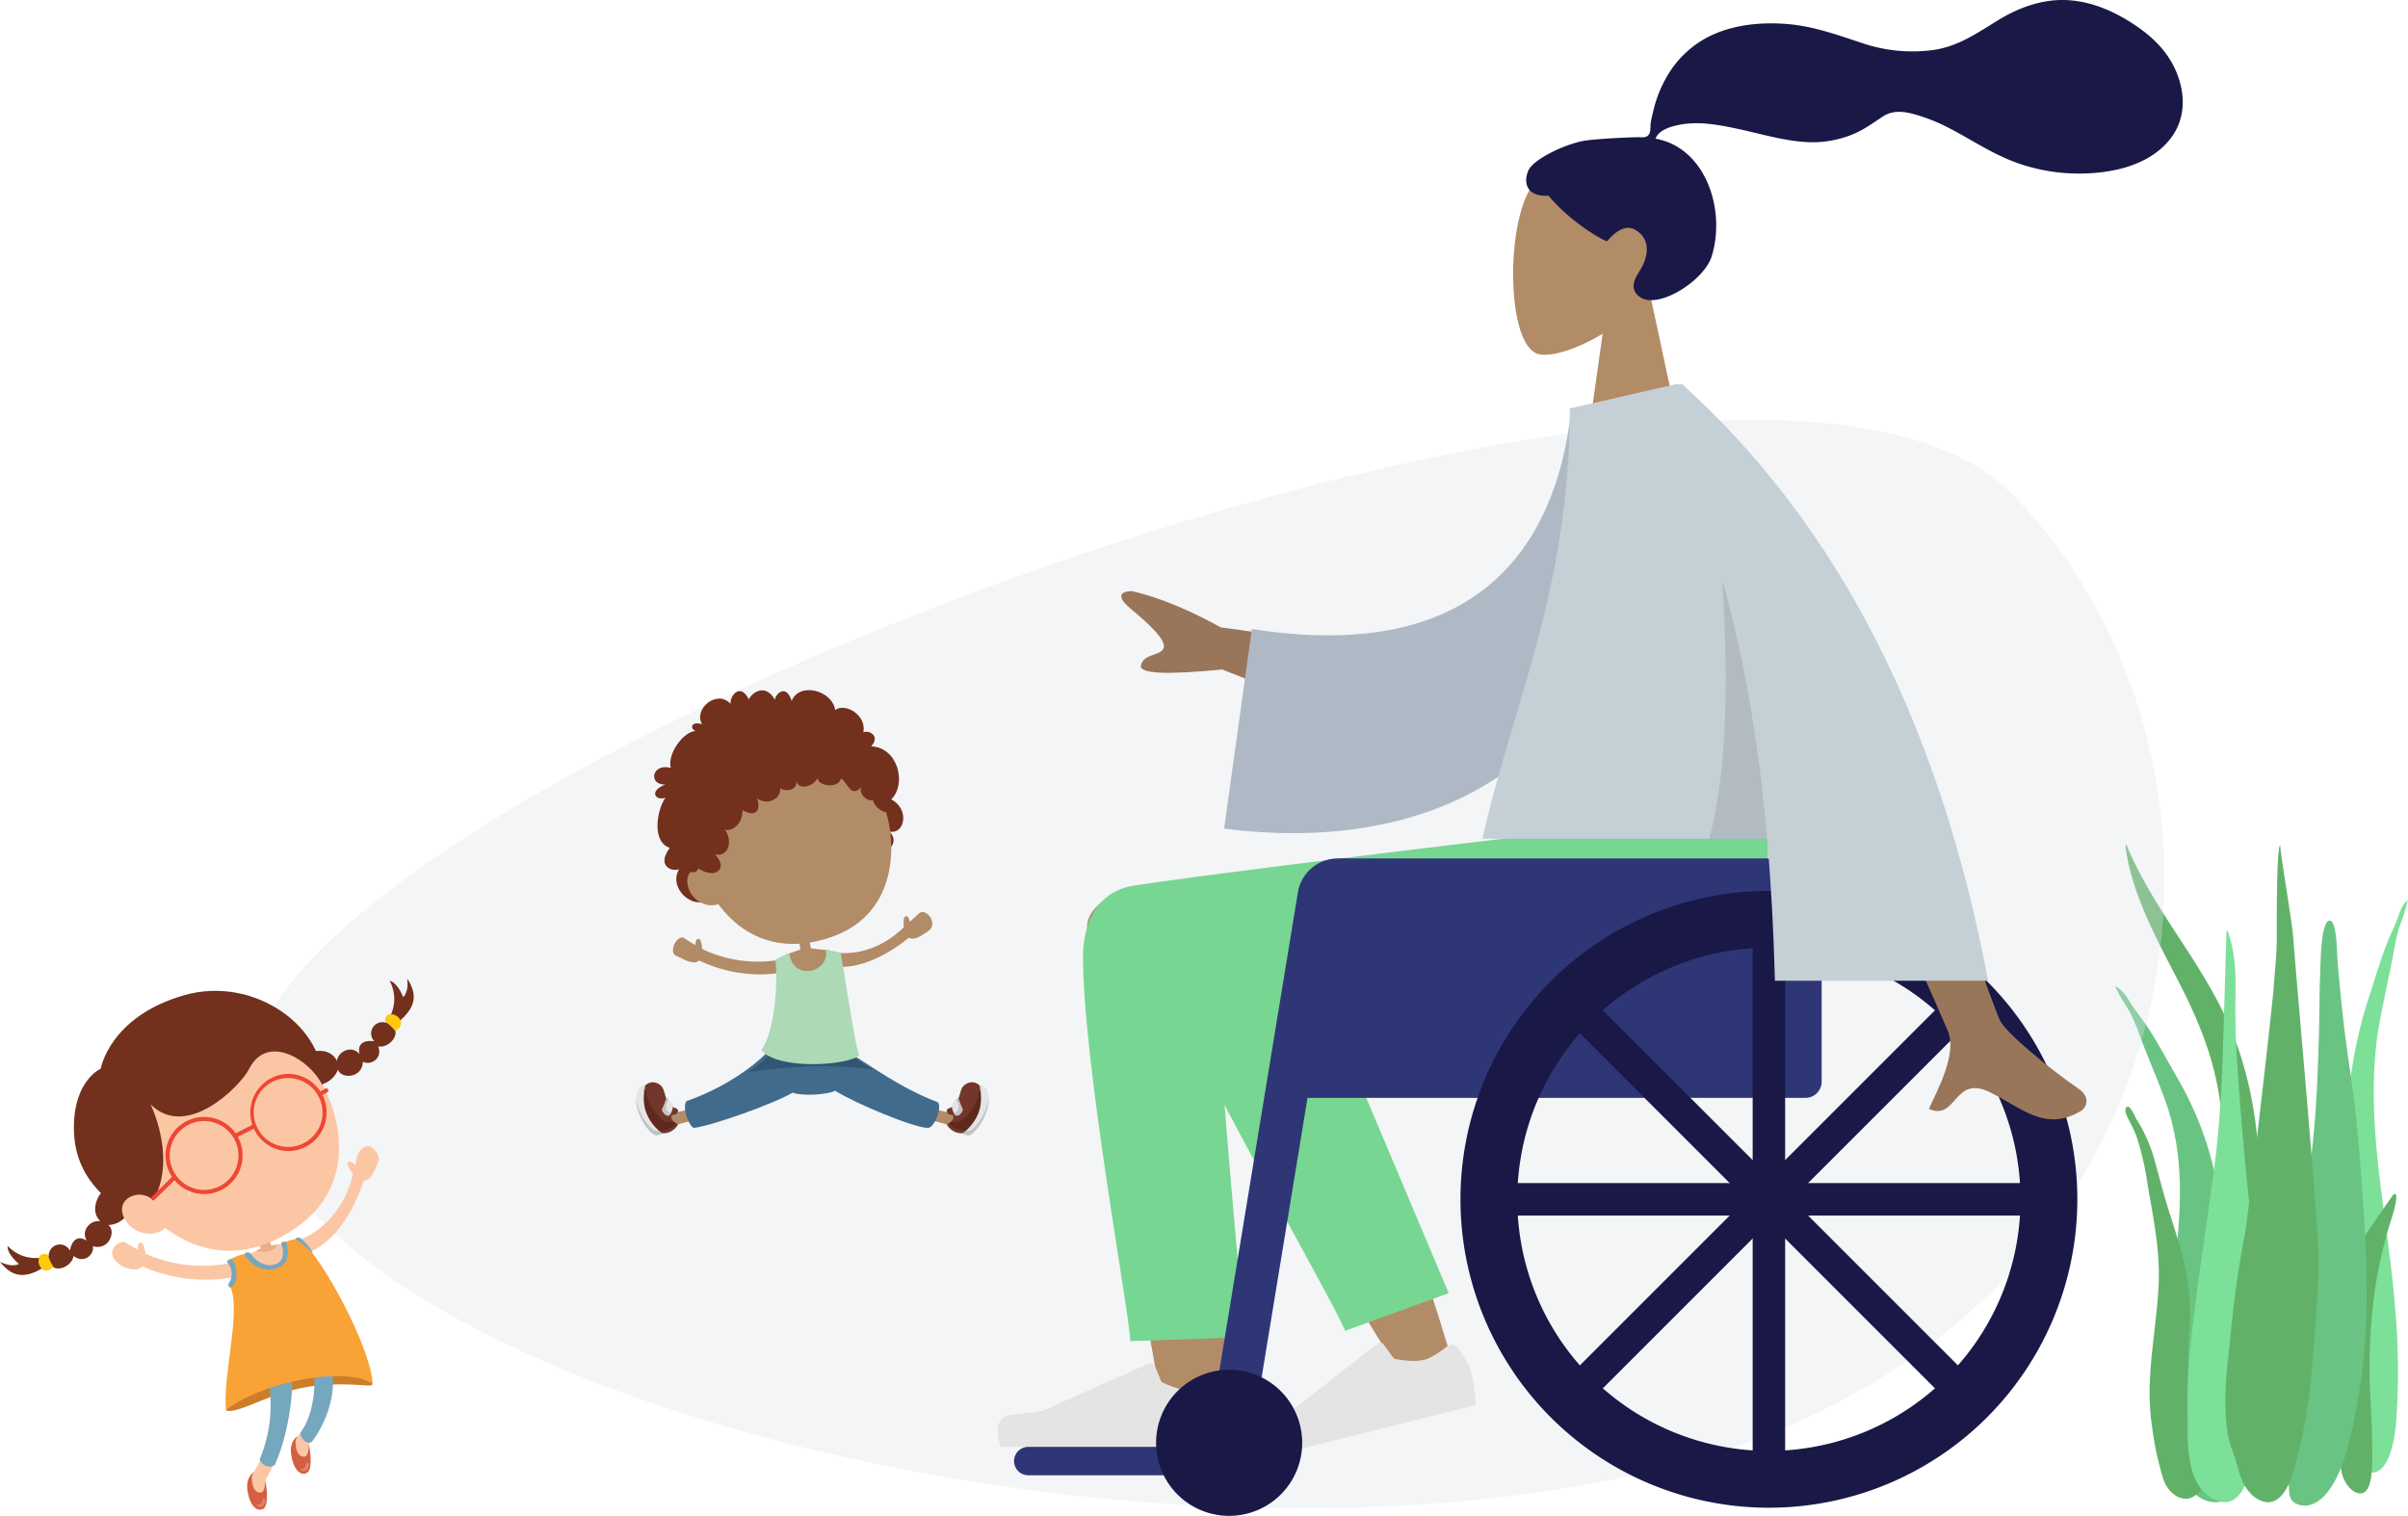 <svg id="Group_351" data-name="Group 351" xmlns="http://www.w3.org/2000/svg" xmlns:xlink="http://www.w3.org/1999/xlink" width="717.247" height="451.535" viewBox="0 0 717.247 451.535">
  <defs>
    <clipPath id="clip-path">
      <rect id="Rectangle_98" data-name="Rectangle 98" width="717.247" height="451.535" fill="none"/>
    </clipPath>
    <clipPath id="clip-path-3">
      <rect id="Rectangle_93" data-name="Rectangle 93" width="87.237" height="196.808" fill="none"/>
    </clipPath>
    <clipPath id="clip-path-4">
      <rect id="Rectangle_94" data-name="Rectangle 94" width="569.87" height="324.325" fill="none"/>
    </clipPath>
    <clipPath id="clip-path-5">
      <rect id="Rectangle_96" data-name="Rectangle 96" width="17.237" height="77.051" fill="none"/>
    </clipPath>
  </defs>
  <g id="Group_350" data-name="Group 350" clip-path="url(#clip-path)">
    <g id="Group_349" data-name="Group 349">
      <g id="Group_348" data-name="Group 348" clip-path="url(#clip-path)">
        <g id="Group_341" data-name="Group 341" transform="translate(630.011 251.686)" opacity="0.699">
          <g id="Group_340" data-name="Group 340">
            <g id="Group_339" data-name="Group 339" clip-path="url(#clip-path-3)">
              <path id="Path_234" data-name="Path 234" d="M524.117,208.423c9.066,21.514,24.476,36.463,32.638,58.833,4.84,13.267,6.858,27.692,6.98,42.464.067,8.024-.074,16.053-.111,24.078-.036,7.826-.249,15.6-.914,23.375-.668,7.816-1.417,15.541-1.748,23.405-.256,6.128-.374,13.255-2.453,18.845-1.655,4.442-5.858,5.1-6.974-.295a43.063,43.063,0,0,1-.473-9.424c.087-3.952.317-7.9.434-11.849.473-15.855-.139-31.713.181-47.574.312-15.5,2.306-30.977.1-46.37-1.822-12.712-6.452-23.628-11.773-34.093-5.118-10.067-10.69-19.891-14.149-31.343a55.265,55.265,0,0,1-2.129-10.234q.239-.114.39.181" transform="translate(-520.648 -208.209)" fill="#1c9126" fill-rule="evenodd"/>
              <path id="Path_235" data-name="Path 235" d="M522.177,243.609c1.8,1.295,2.8,3.189,4.011,5.056,1.509,2.323,3.283,4.421,4.793,6.745,3.145,4.847,5.909,9.992,8.776,15.035A98.448,98.448,0,0,1,551.381,301.3c2.121,11.478,2.7,23.324,3.584,34.972.944,12.346,1.9,24.781,2.02,37.175.056,5.552.355,11.446-.311,16.96-.416,3.432-1.967,6.357-5.464,6.329-7.426-.058-10.913-8.274-12.37-15.012-2.143-9.922-2.572-20.46-2.233-30.607.411-12.234,2.536-24.285,3.456-36.472.974-12.9.424-25.577-4.017-37.726-2.244-6.14-4.847-12.13-7.186-18.229A59.07,59.07,0,0,0,525.706,251c-1.5-2.69-3.353-5.131-4.526-8.027Z" transform="translate(-521.18 -200.949)" fill="#28aa4d" fill-rule="evenodd"/>
              <path id="Path_236" data-name="Path 236" d="M595.854,222.382l.683-.606a84.585,84.585,0,0,1-2.745,8.577,78.117,78.117,0,0,0-1.776,8.337c-1.286,6.638-2.774,13.124-3.992,19.817-2.407,13.245-1.951,27.513-.374,42.207,1.492,13.878,3.85,27.74,4.974,41.617a217.466,217.466,0,0,1,.442,34.358c-.6,7.457-2.582,16.361-7.975,15.609-2.54-.355-3.863-3.833-4.4-7.759-.858-6.308-1.037-12.938-1.372-19.209-.745-14-.893-27.953-1.041-41.807-.139-13.071-.522-26.4.244-39.14a134.342,134.342,0,0,1,6.364-33.6c1.743-5.386,3.4-10.9,5.362-16.03.94-2.462,2.088-4.638,3.026-7.1.755-1.979,1.356-4.01,2.574-5.275" transform="translate(-509.302 -205.376)" fill="#43d26c" fill-rule="evenodd"/>
              <path id="Path_237" data-name="Path 237" d="M523.941,272.964c.98-1.648,3.144,3.784,3.472,4.467-.139-.34-.279-.678-.421-1.018a45.191,45.191,0,0,1,4.843,10.32c1.1,3.675,2.039,7.423,3.069,11.125,1.932,6.943,4.423,13.69,6.173,20.7a67.275,67.275,0,0,1,1.723,20.6,175.772,175.772,0,0,0-.191,22.127c.239,3.5,1.379,6.766,2.16,10.14s1.4,6.8,2.323,10.134c.213-.434.239,1.019.239,1.129A7,7,0,0,1,546.94,385,6.25,6.25,0,0,1,543,389.32c-3.548,1.012-6.841-2.211-7.984-5.614a92.885,92.885,0,0,1-3.329-15.411,72.51,72.51,0,0,1-.675-14.213c.42-9.408,2.124-18.694,2.587-28.1.5-10.24-1.532-19.861-3.232-29.829a87.063,87.063,0,0,0-3.195-14.137,39.794,39.794,0,0,0-2.368-5.2c-.5-.973-1.517-2.71-.859-3.854" transform="translate(-520.648 -194.752)" fill="#1c9126" fill-rule="evenodd"/>
              <path id="Path_238" data-name="Path 238" d="M549.531,266c-.407,11.732-1.109,23.374-2.674,34.981-1.6,11.846-3.434,23.65-4.972,35.508-1.5,11.539-3.067,23.272-2.858,34.975.155,8.619-1.276,23.2,8.308,27.455,9.708,4.308,11.79-14.089,12.428-20.162,1.221-11.651.826-23.424.233-35.139-.609-12.023-1.625-23.984-2.884-35.964-1.4-13.305-2.5-26.671-3.377-40.014-.435-6.6-.543-13.189-.422-19.791.112-6.23-.123-12.525-2.341-18.438l-.349.249" transform="translate(-517.457 -203.782)" fill="#43d26c" fill-rule="evenodd"/>
              <path id="Path_239" data-name="Path 239" d="M588.427,300.338c-1.747,2.54-3.506,5.055-5.154,7.746-2.951,4.813-5.617,10.167-6.42,17.05-1.68,14.405-.332,29.964-.007,44.811.066,3.033-.317,5.975.88,8.863,1.086,2.618,3.115,4.613,5.049,4.6,4.144-.023,3.509-10.152,3.516-14.611.012-7.814-.865-15.706-.789-23.514a163.14,163.14,0,0,1,1.669-22.836,131.418,131.418,0,0,1,5-21.237c.3-.925,2.493-8.07.426-6.839" transform="translate(-509.727 -190.246)" fill="#1c9126" fill-rule="evenodd"/>
              <path id="Path_240" data-name="Path 240" d="M576.57,226.864c-2.722,0-2.705,13.557-2.789,15.3-.3,6.285-.226,12.569-.413,18.855-.41,13.716-.913,27.554-2.975,41.111-1.111,7.3-2.4,14.565-3.784,21.809-1.389,7.264-3.254,14.519-4.167,21.875-.879,7.072-.382,14.283-.262,21.389a187.108,187.108,0,0,0,1.275,21.4c.231,1.747.5,3.495.793,5.232.242,1.447.1,3.244.51,4.621.656,2.2,3.468,2.928,5.361,2.583,5.125-.934,8.4-7.359,10.147-12.056,2.236-5.994,3.422-12.5,4.594-18.814a164.325,164.325,0,0,0,2.467-21.712c.742-14.809-.21-29.635-1.272-44.4-.591-8.21-1.273-16.384-2.319-24.543-1.04-8.124-2.374-16.213-3.244-24.36-.631-5.922-1.252-11.851-1.662-17.795-.1-1.417-.18-10.5-2.262-10.5" transform="translate(-512.67 -204.314)" fill="#28aa4d" fill-rule="evenodd"/>
              <path id="Path_241" data-name="Path 241" d="M576,329.306c-.444-14.234-6.172-76.754-7.477-93.966-.325-4.308-3.463-22.246-3.871-27.129-1.1,1.38-1.009,22.868-1,27.808.013,4.884-.594,9.685-.905,14.544-.318,4.956-7.654,68.97-8.608,73.732-1.894,9.475-3.161,19.2-4.139,28.886-.953,9.443-2.433,19.405-1.159,28.9a29.012,29.012,0,0,0,1.512,6.34c.816,2.17,1.374,4.175,2.03,6.444,1.053,3.655,2.958,6.865,5.886,8.373,6,3.1,9.227-3.911,10.861-10.009a163.015,163.015,0,0,0,5.071-29.869c.868-11.317,2.152-22.656,1.8-34.051" transform="translate(-515.507 -208.209)" fill="#1c9126" fill-rule="evenodd"/>
            </g>
          </g>
        </g>
        <g id="Group_344" data-name="Group 344" transform="translate(74.791 125.001)" opacity="0.346">
          <g id="Group_343" data-name="Group 343">
            <g id="Group_342" data-name="Group 342" clip-path="url(#clip-path-4)">
              <path id="Path_242" data-name="Path 242" d="M62.061,295.7c8.11-85.947,443.221-251.836,524-170.427s60.33,252.642-108.948,291.763S53.952,381.651,62.061,295.7" transform="translate(-61.872 -103.408)" fill="#dde3e9" fill-rule="evenodd"/>
            </g>
          </g>
        </g>
        <path id="Path_243" data-name="Path 243" d="M413.623,79.692c5.57-6.538,9.341-14.551,8.71-23.53-1.814-25.869-37.825-20.178-44.83-7.121s-6.172,46.176,2.881,48.509c3.611.931,11.3-1.349,19.13-6.067L394.6,126.244H423.61Z" transform="translate(77.855 7.935)" fill="#b28b67" fill-rule="evenodd"/>
        <path id="Path_244" data-name="Path 244" d="M393.365,41.928c3.823-.627,14.119-1.058,16.018-1.058,1.212,0,2.528.277,3.247-.837.588-.913.372-2.456.548-3.514.2-1.231.494-2.444.787-3.655a37.186,37.186,0,0,1,3.859-9.8A30.125,30.125,0,0,1,432.1,10.134c6.761-2.907,14.41-3.572,21.681-2.982,7.782.63,14.826,3.2,22.173,5.616a46.457,46.457,0,0,0,21.657,2.085c7.377-1.133,12.952-5.131,19.175-8.927C523.162,2.041,530.443-.5,537.975.083,545,.629,551.484,3.531,557.3,7.409c5.438,3.629,9.927,7.994,12.46,14.137,2.726,6.609,2.724,13.863-1.759,19.7-6.5,8.465-18.559,10.654-28.593,10.437a54.64,54.64,0,0,1-16.984-3.111C515.114,46,508.8,41.646,501.962,38.112a53.261,53.261,0,0,0-10-4c-3.373-.953-6.7-1.39-9.75.648-3.23,2.155-6.125,4.273-9.822,5.623a31.69,31.69,0,0,1-11.08,1.99c-7.351-.057-14.6-2.348-21.736-3.882-5.822-1.251-12.049-2.5-17.985-1.295-2.477.5-6.095,1.538-6.989,4.111,15.056,2.728,20.968,21.348,16.724,35.016-2.291,7.377-16.06,16-21.414,12.123-3.392-2.458-1.332-5.683,0-7.813,2.552-4.077,3.426-9.316-1.3-12.155-4.074-2.449-8.357,3.365-8.438,3.359-1.119-.088-10.792-5.559-17.458-13.542-6.576.389-7.573-3.946-6-7.491s11.37-8.008,16.653-8.875" transform="translate(78.527 0)" fill="#191847" fill-rule="evenodd"/>
        <path id="Path_245" data-name="Path 245" d="M298.23,224.655c-8.679-11.771-30.374-3.978-30.361,5.766.034,25.585,23.382,147.048,24.6,154.716s14.277,10.177,15.038.6c1.21-15.247,3.458-68.1,1.209-92.688-.656-7.183-1.349-14.125-2.048-20.628q18.408,33.066,55.979,93.474l13.921-6.361q-16.4-54.027-26.892-76.282c-11.978-25.406-23.212-47.162-27.938-54.826-6.245-10.123-16.373-8.778-23.509-3.767" transform="translate(55.935 45.674)" fill="#b28b67" fill-rule="evenodd"/>
        <path id="Path_246" data-name="Path 246" d="M372.126,339.434,324.344,226.243c-11.446-18.413-43.539,3.747-39.636,14.426,8.862,24.246,53.934,102.741,56.574,109.965Z" transform="translate(59.383 45.767)" fill="#77d692" fill-rule="evenodd"/>
        <path id="Path_247" data-name="Path 247" d="M266.869,241.961c0,32.083,14.063,107.5,14.073,114.564l34.067-1.15q-8.932-98.353-7.535-99.02c2.1-1,86,11.613,111.168,12.564,36.287,1.374,51.3-20.888,52.517-63.134h-70.29q-90.155,10.761-118.509,14.97c-12.138,1.8-15.491,12.367-15.491,21.205" transform="translate(55.726 42.971)" fill="#77d692" fill-rule="evenodd"/>
        <path id="Path_248" data-name="Path 248" d="M370.263,332.568q3.278,4.763,3.929,7.373a60.674,60.674,0,0,1,1.251,9.523l-66.154,16.493q-4.7-7.882.682-9.946t8.925-3.53l27.33-21.373a1.208,1.208,0,0,1,1.7.207l.021.028,3.172,4.3q5.741,1.119,8.957.317,2.613-.653,6.69-3.911a2.418,2.418,0,0,1,3.4.38c.036.046.07.092.1.139" transform="translate(64.126 69.087)" fill="#e4e4e4" fill-rule="evenodd"/>
        <path id="Path_249" data-name="Path 249" d="M313.951,343.2q2.029,5.414,2.028,8.1a60.634,60.634,0,0,1-1.089,9.542h-68.18q-2.658-8.785,3.068-9.487t9.513-1.264l31.689-14.127a1.21,1.21,0,0,1,1.6.612l.013.031,2.037,4.942q5.3,2.473,8.614,2.473,2.693,0,7.438-2.175a2.416,2.416,0,0,1,3.2,1.189c.024.052.046.105.066.16" transform="translate(51.341 70.134)" fill="#e4e4e4" fill-rule="evenodd"/>
        <path id="Path_250" data-name="Path 250" d="M309.705,356.535H254.1a4.231,4.231,0,0,0,0,8.462h55.606a4.231,4.231,0,0,0,0-8.462" transform="translate(52.177 74.45)" fill="#2f3676" fill-rule="evenodd"/>
        <path id="Path_251" data-name="Path 251" d="M463.3,211.535H333.957a12.088,12.088,0,0,0-12.088,12.088v59.232H470.553a4.835,4.835,0,0,0,4.835-4.835v-54.4A12.088,12.088,0,0,0,463.3,211.535" transform="translate(67.211 44.172)" fill="#2f3676" fill-rule="evenodd"/>
        <path id="Path_252" data-name="Path 252" d="M338.969,211.535h-2.652a12.089,12.089,0,0,0-11.929,10.13L297.869,383.187h12.917" transform="translate(62.2 44.172)" fill="#2f3676" fill-rule="evenodd"/>
        <path id="Path_253" data-name="Path 253" d="M306.628,337.535a21.759,21.759,0,1,0,21.759,21.759,21.759,21.759,0,0,0-21.759-21.759" transform="translate(59.485 70.483)" fill="#191847" fill-rule="evenodd"/>
        <path id="Path_254" data-name="Path 254" d="M359.869,311.4a91.87,91.87,0,1,1,91.87,91.87,91.869,91.869,0,0,1-91.87-91.87m166.817,0a74.947,74.947,0,1,0-74.947,74.947A74.946,74.946,0,0,0,526.686,311.4" transform="translate(75.146 45.842)" fill="#191847" fill-rule="evenodd"/>
        <rect id="Rectangle_95" data-name="Rectangle 95" width="9.671" height="159.564" transform="translate(522.05 277.466)" fill="#191847"/>
        <path id="Path_255" data-name="Path 255" d="M391.327,247.574l-3.419,3.419a2.419,2.419,0,0,0,0,3.42l109.409,109.41a2.418,2.418,0,0,0,3.42,0l3.419-3.42a2.417,2.417,0,0,0,0-3.419l-109.41-109.41a2.417,2.417,0,0,0-3.419,0" transform="translate(80.853 51.55)" fill="#191847" fill-rule="evenodd"/>
        <path id="Path_256" data-name="Path 256" d="M369.869,293.953v4.835a2.417,2.417,0,0,0,2.418,2.418H527.015a2.417,2.417,0,0,0,2.418-2.418v-4.835a2.417,2.417,0,0,0-2.418-2.418H372.287a2.417,2.417,0,0,0-2.418,2.418" transform="translate(77.234 60.877)" fill="#191847" fill-rule="evenodd"/>
        <path id="Path_257" data-name="Path 257" d="M387.907,360.4l3.419,3.419a2.419,2.419,0,0,0,3.42,0l109.41-109.409a2.419,2.419,0,0,0,0-3.42l-3.42-3.419a2.417,2.417,0,0,0-3.418,0l-109.41,109.41a2.417,2.417,0,0,0,0,3.419" transform="translate(80.853 51.55)" fill="#191847" fill-rule="evenodd"/>
        <path id="Path_258" data-name="Path 258" d="M345.083,184.359,306.355,169q-25.037,2.471-24.214-1.188c.824-3.66,5.8-2.774,6.749-5.154s-4.471-7.311-9.819-11.769-1.759-5.279.5-5.212q12.029,2.82,26.349,10.785l47.728,6.511ZM538.114,273.7c1.731,3.513,14.548,14.187,23.441,20.285,3.571,2.448,2.094,5.581.745,6.413-10.968,6.767-18.188-1.234-27.681-5.651-10.4-4.838-9.522,8.824-17.765,5.135,2.531-5.674,8.451-16.231,5.654-23.163q-1.866-4.62-45.4-102.6l26.469-.1q31,92.491,34.54,99.678" transform="translate(57.692 30.42)" fill="#997659" fill-rule="evenodd"/>
        <path id="Path_259" data-name="Path 259" d="M425.778,99.677l-20.725,1.38c-5.1,46.178-32.906,75.347-95.154,65.472L301.629,226c58.18,7.519,109.2-15.774,119.661-78.84,2.707-16.325,4.845-33.315,4.488-47.48" transform="translate(62.985 20.814)" fill="#afb9c5" fill-rule="evenodd"/>
        <path id="Path_260" data-name="Path 260" d="M422.712,94.7l-31.4,7.191c0,54.009-17.2,88.468-26.028,128.177h84.806c1.194,13.721,1.928,27.825,2.311,42.307h63.5q-21.585-114.84-91.113-177.695h-2.056Z" transform="translate(76.277 19.77)" fill="#c5cfd6" fill-rule="evenodd"/>
        <g id="Group_347" data-name="Group 347" transform="translate(509.128 172.783)" opacity="0.1">
          <g id="Group_346" data-name="Group 346">
            <g id="Group_345" data-name="Group 345" clip-path="url(#clip-path-5)">
              <path id="Path_261" data-name="Path 261" d="M425.035,142.936q3.278,50.482-3.856,77.051h17.237c-2.367-27.181-6.542-52.865-13.38-77.051" transform="translate(-421.179 -142.936)" fill-rule="evenodd"/>
            </g>
          </g>
        </g>
        <path id="Path_262" data-name="Path 262" d="M76.757,263.165c.266-.3,5.876-1.769,7.894,2.5.447-3.045,4.623-4.716,6.774-2-.893-3.591,1.976-4.218,4.389-3.846a3.345,3.345,0,0,1,3.612-5.455c2.086-3.255,3.492-7.44.967-12.589,2.432.654,3.993,4.892,3.993,4.892s1.746-1.3,1.21-5.54c3.567,5.429,2.271,9.55-4.4,14.274,2.69,2.12-.925,6.548-4.207,5.944,1.37,3.908-2.566,5.737-4.575,4.544-.267,5.142-6.592,5.117-7.437,2.373-1.738,4.376-6.89,5.875-9.218,3.107a8.68,8.68,0,0,1,1-8.205" transform="translate(15.692 50.352)" fill="#72301d"/>
        <path id="Path_263" data-name="Path 263" d="M94.918,252.183s-.123-2.473,1.73-2.225a3.061,3.061,0,0,1,2.966,2.225,2.339,2.339,0,0,1-1.853,2.6,10.794,10.794,0,0,0-2.843-2.6" transform="translate(19.82 52.192)" fill="#ffc90d"/>
        <path id="Path_264" data-name="Path 264" d="M30.043,294.161c-.367.157-3.542,5.013-.132,8.278-3.031-.539-5.94,2.889-4.041,5.793-3.124-1.986-4.626.537-5.041,2.943a3.344,3.344,0,0,0-6.317,1.7c-3.75.946-8.164.953-12.248-3.076-.15,2.517,3.375,5.341,3.375,5.341S3.852,316.377,0,314.527c4.019,5.1,8.338,5.18,14.934.351,1.158,3.223,6.5,1.2,6.971-2.106,3.272,2.537,6.254-.615,5.76-2.9,4.962,1.379,6.943-4.627,4.607-6.3,4.7-.26,7.757-4.672,5.87-7.756a8.681,8.681,0,0,0-8.1-1.655" transform="translate(0 61.347)" fill="#72301d"/>
        <path id="Path_265" data-name="Path 265" d="M12.315,309.225s-2.3-.9-2.658.936a3.06,3.06,0,0,0,1.169,3.519,2.34,2.34,0,0,0,3.05-.936,10.813,10.813,0,0,1-1.561-3.519" transform="translate(1.991 64.525)" fill="#ffc90d"/>
        <path id="Path_266" data-name="Path 266" d="M55.693,349.378s0,1.442,6.675-1.154c4.12-1.6,13.056-5.943,24.307-6.344,9.229-.33,12.587.945,12.648-.166.125-2.224-14.831-5.314-24.471-3.214s-17.3,8.036-19.159,10.878" transform="translate(11.63 70.538)" fill="#cd7c2a"/>
        <path id="Path_267" data-name="Path 267" d="M82.769,338.258c0,.637,2.369,9.621-5.856,21.375.253,1.532.085,4.018-.4,4.4-2.6,2.1-3.856-1.574-3.987-2.781-.111-1-.377-2.745.886-3.942,2.389-2.269,6.53-9.127,5.066-18.727a10.8,10.8,0,0,1,4.285-.33" transform="translate(15.124 70.617)" fill="#fbc6a4"/>
        <path id="Path_268" data-name="Path 268" d="M73.09,355.113c-.155,1.111.154,4.983,2.565,4.881,1.483-.063,1.391-3.677,1.391-3.677s1.617,7.634-.774,8.59c-2.061.824-3.935-1.523-4.511-5.562-.543-3.8,1.515-5.223,1.793-5.347-.34.741-.464,1.115-.464,1.115" transform="translate(14.966 73.92)" fill="#d45f43"/>
        <path id="Path_269" data-name="Path 269" d="M75.695,361c.089-.982,1.424-.834.8.742-.479,1.221-1.574,1.793-2.7.52a1.432,1.432,0,0,0,1.9-1.262" transform="translate(15.41 75.253)" fill="#e3806a"/>
        <path id="Path_270" data-name="Path 270" d="M72.977,339.757a50.72,50.72,0,0,1-6.844,30.276c.253,1.53.085,4.016-.4,4.4-2.6,2.095-3.854-1.574-3.987-2.781a6.257,6.257,0,0,1,.887-3.943c4.057-6.716,6.541-14.37,6.055-27.626a10.783,10.783,0,0,1,4.285-.329" transform="translate(12.887 70.929)" fill="#fbc6a4"/>
        <path id="Path_271" data-name="Path 271" d="M62.321,363.973c-.155,1.111.154,4.982,2.564,4.882,1.483-.063,1.39-3.68,1.39-3.68s1.62,7.635-.772,8.591c-2.059.824-3.935-1.523-4.511-5.561-.542-3.8,1.515-5.224,1.793-5.347-.34.742-.463,1.113-.463,1.113" transform="translate(12.717 75.771)" fill="#d45f43"/>
        <path id="Path_272" data-name="Path 272" d="M64.925,369.857c.091-.98,1.423-.833.8.743-.48,1.22-1.576,1.793-2.7.519a1.432,1.432,0,0,0,1.9-1.262" transform="translate(13.161 77.103)" fill="#e3806a"/>
        <path id="Path_273" data-name="Path 273" d="M75.8,314.306s10.547-1.97,17.311-21.637c1.487-.027,2.458-1.4,3.361-3.469a19.458,19.458,0,0,0,1.054-2.638c.233-1.568-2.641-6.839-5.918-2.314-.7.968-1.079,3.907-1.079,3.907s-1.2-1.552-2.05-.874,1.336,3.323,1.336,3.323-2.252,14.177-15.973,19.831c-2.166,2.782,1.959,3.871,1.959,3.871" transform="translate(15.289 58.981)" fill="#fbc6a4"/>
        <path id="Path_274" data-name="Path 274" d="M64.189,316.43a46.283,46.283,0,0,1-27.536-3.1c-1.073,1.034-2.734,1.22-4.836.39a4.96,4.96,0,0,1-2.6-1.6c-3.935-3.1.528-7.115,2.558-5.816,1,.643,3.521,2,3.521,2s-.244-1.947.834-2.067,1.4,3.3,1.4,3.3a41.976,41.976,0,0,0,25.313,2.771c3.5.439,1.347,4.123,1.347,4.123" transform="translate(5.773 63.908)" fill="#fbc6a4"/>
        <path id="Path_275" data-name="Path 275" d="M63.869,303.873s1.123,3.767,1.414,4.805a41.826,41.826,0,0,1-6,2.634l2.541,5.724L75.3,313.579l-.61-7.125a33.688,33.688,0,0,1-6.339,1.313c-.592-2.117-1.35-4.957-1.35-4.957Z" transform="translate(12.379 63.232)" fill="#fbc6a4"/>
        <path id="Path_276" data-name="Path 276" d="M69.587,307.478c-.625.108-1.3.206-2.018.289-.591-2.117-1.35-4.957-1.35-4.957l-3.132,1.063s1.123,3.767,1.416,4.805c-.523.27-1.011.51-1.472.733,4.736,1.09,6.248-1.292,6.557-1.932" transform="translate(13.162 63.232)" fill="#eaad85"/>
        <path id="Path_277" data-name="Path 277" d="M87.165,265.438c6.054,7.284,16.506,32.278-4.531,47.231-20.921,14.872-39.89,3.774-49.7-10.977-11.833-17.793-1.3-35.86,11.593-43.1,20.123-11.3,34.529-2.914,42.636,6.844" transform="translate(5.802 52.867)" fill="#fbc6a4"/>
        <path id="Path_278" data-name="Path 278" d="M78.336,278.223a.715.715,0,1,0,.4-.774.628.628,0,0,0-.4.774" transform="translate(16.349 57.919)" fill="#fbd3c4"/>
        <path id="Path_279" data-name="Path 279" d="M46.2,294.2a.68.68,0,1,0,.357-.751.6.6,0,0,0-.357.751" transform="translate(9.638 61.259)" fill="#fbd3c4"/>
        <path id="Path_280" data-name="Path 280" d="M50.915,245.5C28.863,251.861,26.2,267.331,26.2,267.331s-7.7,3.389-7.984,16.737c-.329,15.49,9.467,22.4,18.7,28.83,14.924-13.34,4.12-34.937,4.12-34.937,10.711,10.713,26.673-5.268,29.417-10.63,5.438-10.629,18.21-2.553,21.837,5.029C93.432,255.218,72.022,239.4,50.915,245.5" transform="translate(3.801 50.985)" fill="#72301d"/>
        <path id="Path_281" data-name="Path 281" d="M38.82,295.613a5.884,5.884,0,0,0-7.034-.1c-3.861,2.783-.666,8.81,4.164,10.177s9.154-1.732,7.989-5.286Z" transform="translate(6.279 61.469)" fill="#fbc6a4"/>
        <path id="Path_282" data-name="Path 282" d="M52.276,298.217a11.495,11.495,0,0,1-.2-22.988l.2,0a11.495,11.495,0,0,1,.195,22.988Zm.006-21.755-.181,0a10.259,10.259,0,0,0,.175,20.516l.18,0a10.259,10.259,0,0,0-.174-20.516" transform="translate(8.516 57.472)" fill="#ee4734"/>
        <path id="Path_283" data-name="Path 283" d="M72.974,287.619a11.5,11.5,0,0,1-.2-22.989l.2,0a11.495,11.495,0,0,1,.193,22.988Zm.007-21.756H72.8a10.26,10.26,0,0,0,.175,20.518l.18,0a10.258,10.258,0,0,0,10.079-10.435,10.306,10.306,0,0,0-10.252-10.083" transform="translate(12.838 55.258)" fill="#ee4734"/>
        <path id="Path_284" data-name="Path 284" d="M58.121,281.075a.618.618,0,0,1-.282-1.168l5.515-2.815a.618.618,0,0,1,.562,1.1L58.4,281.007a.611.611,0,0,1-.28.068" transform="translate(12.007 57.847)" fill="#ee4734"/>
        <path id="Path_285" data-name="Path 285" d="M37.927,296.969a.619.619,0,0,1-.433-1.06l6.159-6.038a.618.618,0,1,1,.866.881l-6.159,6.04a.615.615,0,0,1-.433.176" transform="translate(7.791 60.492)" fill="#ee4734"/>
        <path id="Path_286" data-name="Path 286" d="M78.995,270.473a.618.618,0,0,1-.3-1.156l1.841-1.041a.618.618,0,0,1,.609,1.075L79.3,270.394a.629.629,0,0,1-.3.08" transform="translate(16.366 56.004)" fill="#ee4734"/>
        <path id="Path_287" data-name="Path 287" d="M66.655,340.66a41.471,41.471,0,0,1-2.638,23.071c.166,1.65,2.638,2.968,4.45,1.813,3.954-8.735,5.767-21.917,4.944-26.2-3.625.66-6.756,1.319-6.756,1.319" transform="translate(13.368 70.86)" fill="#75a7bf"/>
        <path id="Path_288" data-name="Path 288" d="M78.161,338.6s.917,10.885-4.191,17.641c.493,2.472,2.306,3.3,3.46,2.639,3.131-3.956,7.25-12.361,6.1-20.6a13.431,13.431,0,0,0-5.366.322" transform="translate(15.446 70.605)" fill="#75a7bf"/>
        <path id="Path_289" data-name="Path 289" d="M56.213,312.188c.164-.66,3.3-2.39,6.015-2.471,4.2,7.331,14.172,3.212,10.547-3.215a16.121,16.121,0,0,1,4.614-1.316c7.087,5.354,21.836,33.453,21.959,43.34-6.3-4.944-30.282-1.893-43.631,7.664-1.112-9.764,4.969-31.062.905-37.244,2.309-1.32,1.484-5.274-.41-6.757" transform="translate(11.606 63.727)" fill="#f9a236"/>
        <path id="Path_290" data-name="Path 290" d="M57.129,310.236c1.482.742,2.781,6.4,0,8.5-1.021,0-.743-1.174-.743-1.174a5,5,0,0,0-.462-6.4c.06-.8,1.205-.926,1.205-.926" transform="translate(11.678 64.782)" fill="#75a7bf"/>
        <path id="Path_291" data-name="Path 291" d="M61.959,309.33c.866,1.544,4.1,4.676,7.684,3.316s1.483-6.179,1.483-6.179a1.279,1.279,0,0,1,1.483-.433c1.05,3.338.8,6.366-2.409,7.724s-7.767.082-9.992-4.118c.494-.782,1.75-.309,1.75-.309" transform="translate(12.573 63.887)" fill="#75a7bf"/>
        <path id="Path_292" data-name="Path 292" d="M74.276,305.061s3.584,3.154,3.647,4.635a21.312,21.312,0,0,0-5.171-4.263c.351-.7,1.524-.371,1.524-.371" transform="translate(15.192 63.685)" fill="#75a7bf"/>
        <path id="Path_293" data-name="Path 293" d="M164.765,274.576a23.112,23.112,0,0,0,7.48-1.613c.485,2.244.689,3.577.689,3.577s-4.384,1.221-8.3,2.193c-2.7-1.9.131-4.157.131-4.157" transform="translate(34.134 56.999)" fill="#b28b67"/>
        <path id="Path_294" data-name="Path 294" d="M169.024,279.211a5.047,5.047,0,0,1-5.252,2.617c-2.914-1.448-6.778-7.088-5.741-11.659.963-4.256,4.393-4.048,6.033-2.3,1.322,1.414.809,5.163,4.069,6.506,1.232.128,1.326,2-.979,2.056-.722,1.887,1.87,2.78,1.87,2.78" transform="translate(32.963 55.69)" fill="#73362b"/>
        <path id="Path_295" data-name="Path 295" d="M167.087,273.84a1.556,1.556,0,0,1-.111-.406.809.809,0,0,1,.111.406" transform="translate(34.867 57.097)" fill="#404041"/>
        <path id="Path_296" data-name="Path 296" d="M158.031,270.034a4.97,4.97,0,0,1,1.417-2.694c-.577,4.442,3.062,9.642,5.847,11.028a4.253,4.253,0,0,0,2.309-.172,3.555,3.555,0,0,0,.793.585,5.189,5.189,0,0,1-4.938,2.032c-1.811-.9-3.992-3.427-5.129-6.3a8.605,8.605,0,0,1-.3-4.476" transform="translate(32.963 55.825)" fill="#5e281d"/>
        <path id="Path_297" data-name="Path 297" d="M164.521,281.81a2.775,2.775,0,0,1-2.343.381c-2.781-1.772-5.205-6.619-5.428-10.04s1.422-4.98,2.774-4.6c-.886,3.454-1.293,9.255,5,14.263" transform="translate(32.728 55.857)" fill="#e5e5e4"/>
        <path id="Path_298" data-name="Path 298" d="M158.806,267.5a1.362,1.362,0,0,1,.331.044,15.119,15.119,0,0,0-.5,3.6,13.752,13.752,0,0,1,.164-3.646" transform="translate(33.115 55.858)" fill="#b2b4b7"/>
        <path id="Path_299" data-name="Path 299" d="M162.126,280.2a2.174,2.174,0,0,0,1.335.053c.33.306.682.61,1.06.909a2.771,2.771,0,0,1-2.343.381c-2.781-1.772-5.205-6.618-5.428-10.04-.021-.328-.021-.632-.011-.924.382,3.39,2.714,7.918,5.386,9.621" transform="translate(32.728 56.502)" fill="#c1c3c5"/>
        <path id="Path_300" data-name="Path 300" d="M165.472,275.508c-.89,1.084-2.526-1.042-2.287-1.665a26.063,26.063,0,0,0,1.266-3.191c.429-.145,1.924,1.284,1.926,2.188a4.947,4.947,0,0,1-.9,2.668" transform="translate(34.071 56.514)" fill="#e5e5e4"/>
        <path id="Path_301" data-name="Path 301" d="M164.309,273.416a1.925,1.925,0,0,0,1.436,1.671,2.745,2.745,0,0,1-.273.422c-.89,1.083-2.526-1.043-2.287-1.666a26.3,26.3,0,0,0,1.266-3.191c.139-.047.389.07.661.285a7.105,7.105,0,0,0-.8,2.479" transform="translate(34.071 56.514)" fill="#c1c3c5"/>
        <path id="Path_302" data-name="Path 302" d="M237.239,274.574a23.066,23.066,0,0,1-7.485-1.592c-.475,2.247-.678,3.581-.678,3.581s4.388,1.206,8.307,2.167c2.7-1.91-.144-4.156-.144-4.156" transform="translate(47.835 57.003)" fill="#b28b67"/>
        <path id="Path_303" data-name="Path 303" d="M233.286,279.223a5.047,5.047,0,0,0,5.261,2.6c2.908-1.459,6.755-7.11,5.7-11.677-.977-4.253-4.4-4.034-6.042-2.28-1.315,1.418-.791,5.163-4.048,6.518-1.232.129-1.32,2.008.985,2.05.728,1.888-1.86,2.786-1.86,2.786" transform="translate(48.714 55.689)" fill="#73362b"/>
        <path id="Path_304" data-name="Path 304" d="M233.3,273.848a1.469,1.469,0,0,0,.11-.407.843.843,0,0,0-.11.407" transform="translate(48.717 57.099)" fill="#404041"/>
        <path id="Path_305" data-name="Path 305" d="M244.143,270.016a4.977,4.977,0,0,0-1.425-2.69c.589,4.44-3.033,9.65-5.813,11.045a4.241,4.241,0,0,1-2.31-.164,3.567,3.567,0,0,1-.792.586,5.187,5.187,0,0,0,4.946,2.018c1.807-.907,3.979-3.438,5.108-6.316a8.635,8.635,0,0,0,.285-4.479" transform="translate(48.822 55.822)" fill="#5e281d"/>
        <path id="Path_306" data-name="Path 306" d="M237.212,281.811a2.776,2.776,0,0,0,2.343.375c2.778-1.783,5.186-6.636,5.4-10.06s-1.437-4.974-2.79-4.592c.9,3.449,1.322,9.25-4.951,14.277" transform="translate(49.534 55.853)" fill="#e5e5e4"/>
        <path id="Path_307" data-name="Path 307" d="M241.642,267.485a1.4,1.4,0,0,0-.334.047,15.218,15.218,0,0,1,.509,3.6,13.88,13.88,0,0,0-.175-3.646" transform="translate(50.389 55.855)" fill="#b2b4b7"/>
        <path id="Path_308" data-name="Path 308" d="M239.6,280.2a2.168,2.168,0,0,1-1.332.057c-.331.307-.682.613-1.06.913a2.772,2.772,0,0,0,2.343.375c2.778-1.782,5.186-6.635,5.4-10.06.019-.329.018-.63.008-.922-.371,3.388-2.69,7.926-5.357,9.638" transform="translate(49.533 56.497)" fill="#c1c3c5"/>
        <path id="Path_309" data-name="Path 309" d="M235.459,275.513c.891,1.081,2.519-1.05,2.281-1.672a25.785,25.785,0,0,1-1.277-3.189c-.429-.144-1.921,1.29-1.918,2.2a4.937,4.937,0,0,0,.914,2.665" transform="translate(48.977 56.514)" fill="#e5e5e4"/>
        <path id="Path_310" data-name="Path 310" d="M236.5,273.416a1.929,1.929,0,0,1-1.434,1.677,3.02,3.02,0,0,0,.278.421c.891,1.081,2.519-1.05,2.281-1.673a26.2,26.2,0,0,1-1.277-3.188c-.139-.047-.388.071-.659.286a7.123,7.123,0,0,1,.81,2.477" transform="translate(49.087 56.514)" fill="#c1c3c5"/>
        <path id="Path_311" data-name="Path 311" d="M192.763,259.724s-8.242,8.668-23.589,14.068c-1.279,1.991.783,7.5,2.274,7.958,5.542-.71,23.59-7.105,29.414-10.516,2.842,1.135,10.658.568,12.648-.568,5.825,3.694,23.161,10.941,27.568,11.084,2.095.071,4.4-6.536,2.983-7.674-10.942-4.121-19.609-10.657-25.293-14.069-7.248,2.132-26.005-.283-26.005-.283" transform="translate(35.243 54.234)" fill="#416b8c"/>
        <path id="Path_312" data-name="Path 312" d="M184.27,265.345s5.684-3.409,7.391-6.536c6.678-.143,20.887-.143,20.887-.143s6.68,4.688,9.094,5.968c-3.553-.711-10.657-1.136-18.9-.994a169.311,169.311,0,0,0-18.473,1.7" transform="translate(38.478 54.014)" fill="#315572"/>
        <path id="Path_313" data-name="Path 313" d="M204.475,240.539s9.038,3.625,23.8-8.152c1.15.7,2.563.125,4.262-1.023a9.813,9.813,0,0,0,2.092-1.507c1.969-2.256-1.419-6.5-3.41-4.653-.792.736-2.728,2.466-2.728,2.466s-.166-1.773-1.145-1.668-.594,3.195-.594,3.195-8.627,9.77-21.9,7.422c-3.014,1.076-.382,3.92-.382,3.92" transform="translate(42.475 46.931)" fill="#b28b67"/>
        <path id="Path_314" data-name="Path 314" d="M198.551,241.446a42.03,42.03,0,0,1-24.9-3.578c-1,.907-2.495.6-4.381-.208-.278-.117-1.775-.888-2.334-1.1-2.786-1.034.3-7,2.482-5.2a28.453,28.453,0,0,0,3.139,1.915s-.166-1.773.815-1.852,1.18,3.032,1.18,3.032a38.125,38.125,0,0,0,22.894,3.211c3.161.494,1.106,3.78,1.106,3.78" transform="translate(34.627 48.242)" fill="#b28b67"/>
        <path id="Path_315" data-name="Path 315" d="M193.788,236.083s2.5-.7,4.1-1.372a15.662,15.662,0,0,0-.579-3.548l3.051-.66s.555,2.727.639,3.838c2.31.326,5.386.552,5.386.552s2.335,6.858-5.538,7.428c-2.07.15-7.051-3-7.056-6.239" transform="translate(40.466 48.133)" fill="#b28b67"/>
        <path id="Path_316" data-name="Path 316" d="M195.966,235.082a22.025,22.025,0,0,0-4.226,1.941c.706,4.425.406,20.385-4.128,26.9,4.459,5.708,24.425,4.879,29.147,1.651-1.316-3.15-5.072-28.841-5.521-30.6a26.448,26.448,0,0,0-4.465-.925c1.417,6.662-9.8,9.6-10.807,1.034" transform="translate(39.176 48.873)" fill="#acd9b6"/>
        <path id="Path_317" data-name="Path 317" d="M229.226,217.785c2.184.448,4.954-2.807,1.981-5.64,4.573,1.157,6.252-6.662.581-9.53,4.63-4.388,2.221-15.4-5.933-15.82,2.792-3.118-.714-4.938-2.349-4.154,1-5.289-5.559-8.87-8.392-6.645-.921-5.939-10.7-8.418-12.965-2.721-1.694-5.333-4.89-1.986-4.994-.316-2.2-4.186-5.906-3.275-7.814-.193-2.351-4.893-5.634-1.233-5.39,1.407-3.9-4.432-11.127,1.347-8.52,6.042-3.188-.986-3.735,1.218-1.921,2.042-3.387,0-8.5,6.668-7.37,10.972-5.694-1.53-6.816,5.134-1.622,4.962-5.127,1.951-2.843,5.063.054,3.875-2.455,3.339-4.328,13.141,1.278,14.981-4.222,5.651,1.042,7.261,2.786,6.305-3.44,5.788,4.378,12.5,8.876,8.922,3.392-1.395,51.711-14.49,51.711-14.49" transform="translate(33.658 35.511)" fill="#72301d"/>
        <path id="Path_318" data-name="Path 318" d="M227.584,201.735c3.3,7.728,5.853,31.63-15.827,39.01-21.557,7.34-34.874-6.9-39.474-21.93-5.548-18.13,7.984-30.819,20.783-33.707,19.972-4.5,30.1,6.273,34.518,16.627" transform="translate(35.708 38.434)" fill="#b28b67"/>
        <path id="Path_319" data-name="Path 319" d="M177.787,216.012a5.22,5.22,0,0,0-5.956-1.865c-3.99,1.389-2.8,7.322.96,9.707s8.224.846,8.134-2.468Z" transform="translate(35.363 44.651)" fill="#b28b67"/>
        <path id="Path_320" data-name="Path 320" d="M229.411,203.486c.237,1.482-4.075-.616-4.384-3.192-1.519.641-4.278-1.546-3.531-3.786-3.173,3.292-3.775-1.061-5.967-2.592-.978,3.282-7.067,2.136-6.968-.083-2,3.159-6.088,3.28-6.4.7.5,2.964-3.228,3.471-4.8,2.251.374,2.9-3.433,5.431-6.85,3.1,1.223,3.273-.347,5.9-4.373,3.429.108,4.818-3.9,6.6-5.28,5.771,2.425,3.246,1.331,8.259-2.9,7.474,4.27,4.442-.192,7.449-4.946,4.135-1.107,2.646-4.141.377-5.106-2.177s-.642-31.924,29.551-36.312c22.016-3.2,30.884,14.46,31.954,21.28" transform="translate(35.009 37.967)" fill="#72301d"/>
      </g>
    </g>
  </g>
</svg>
